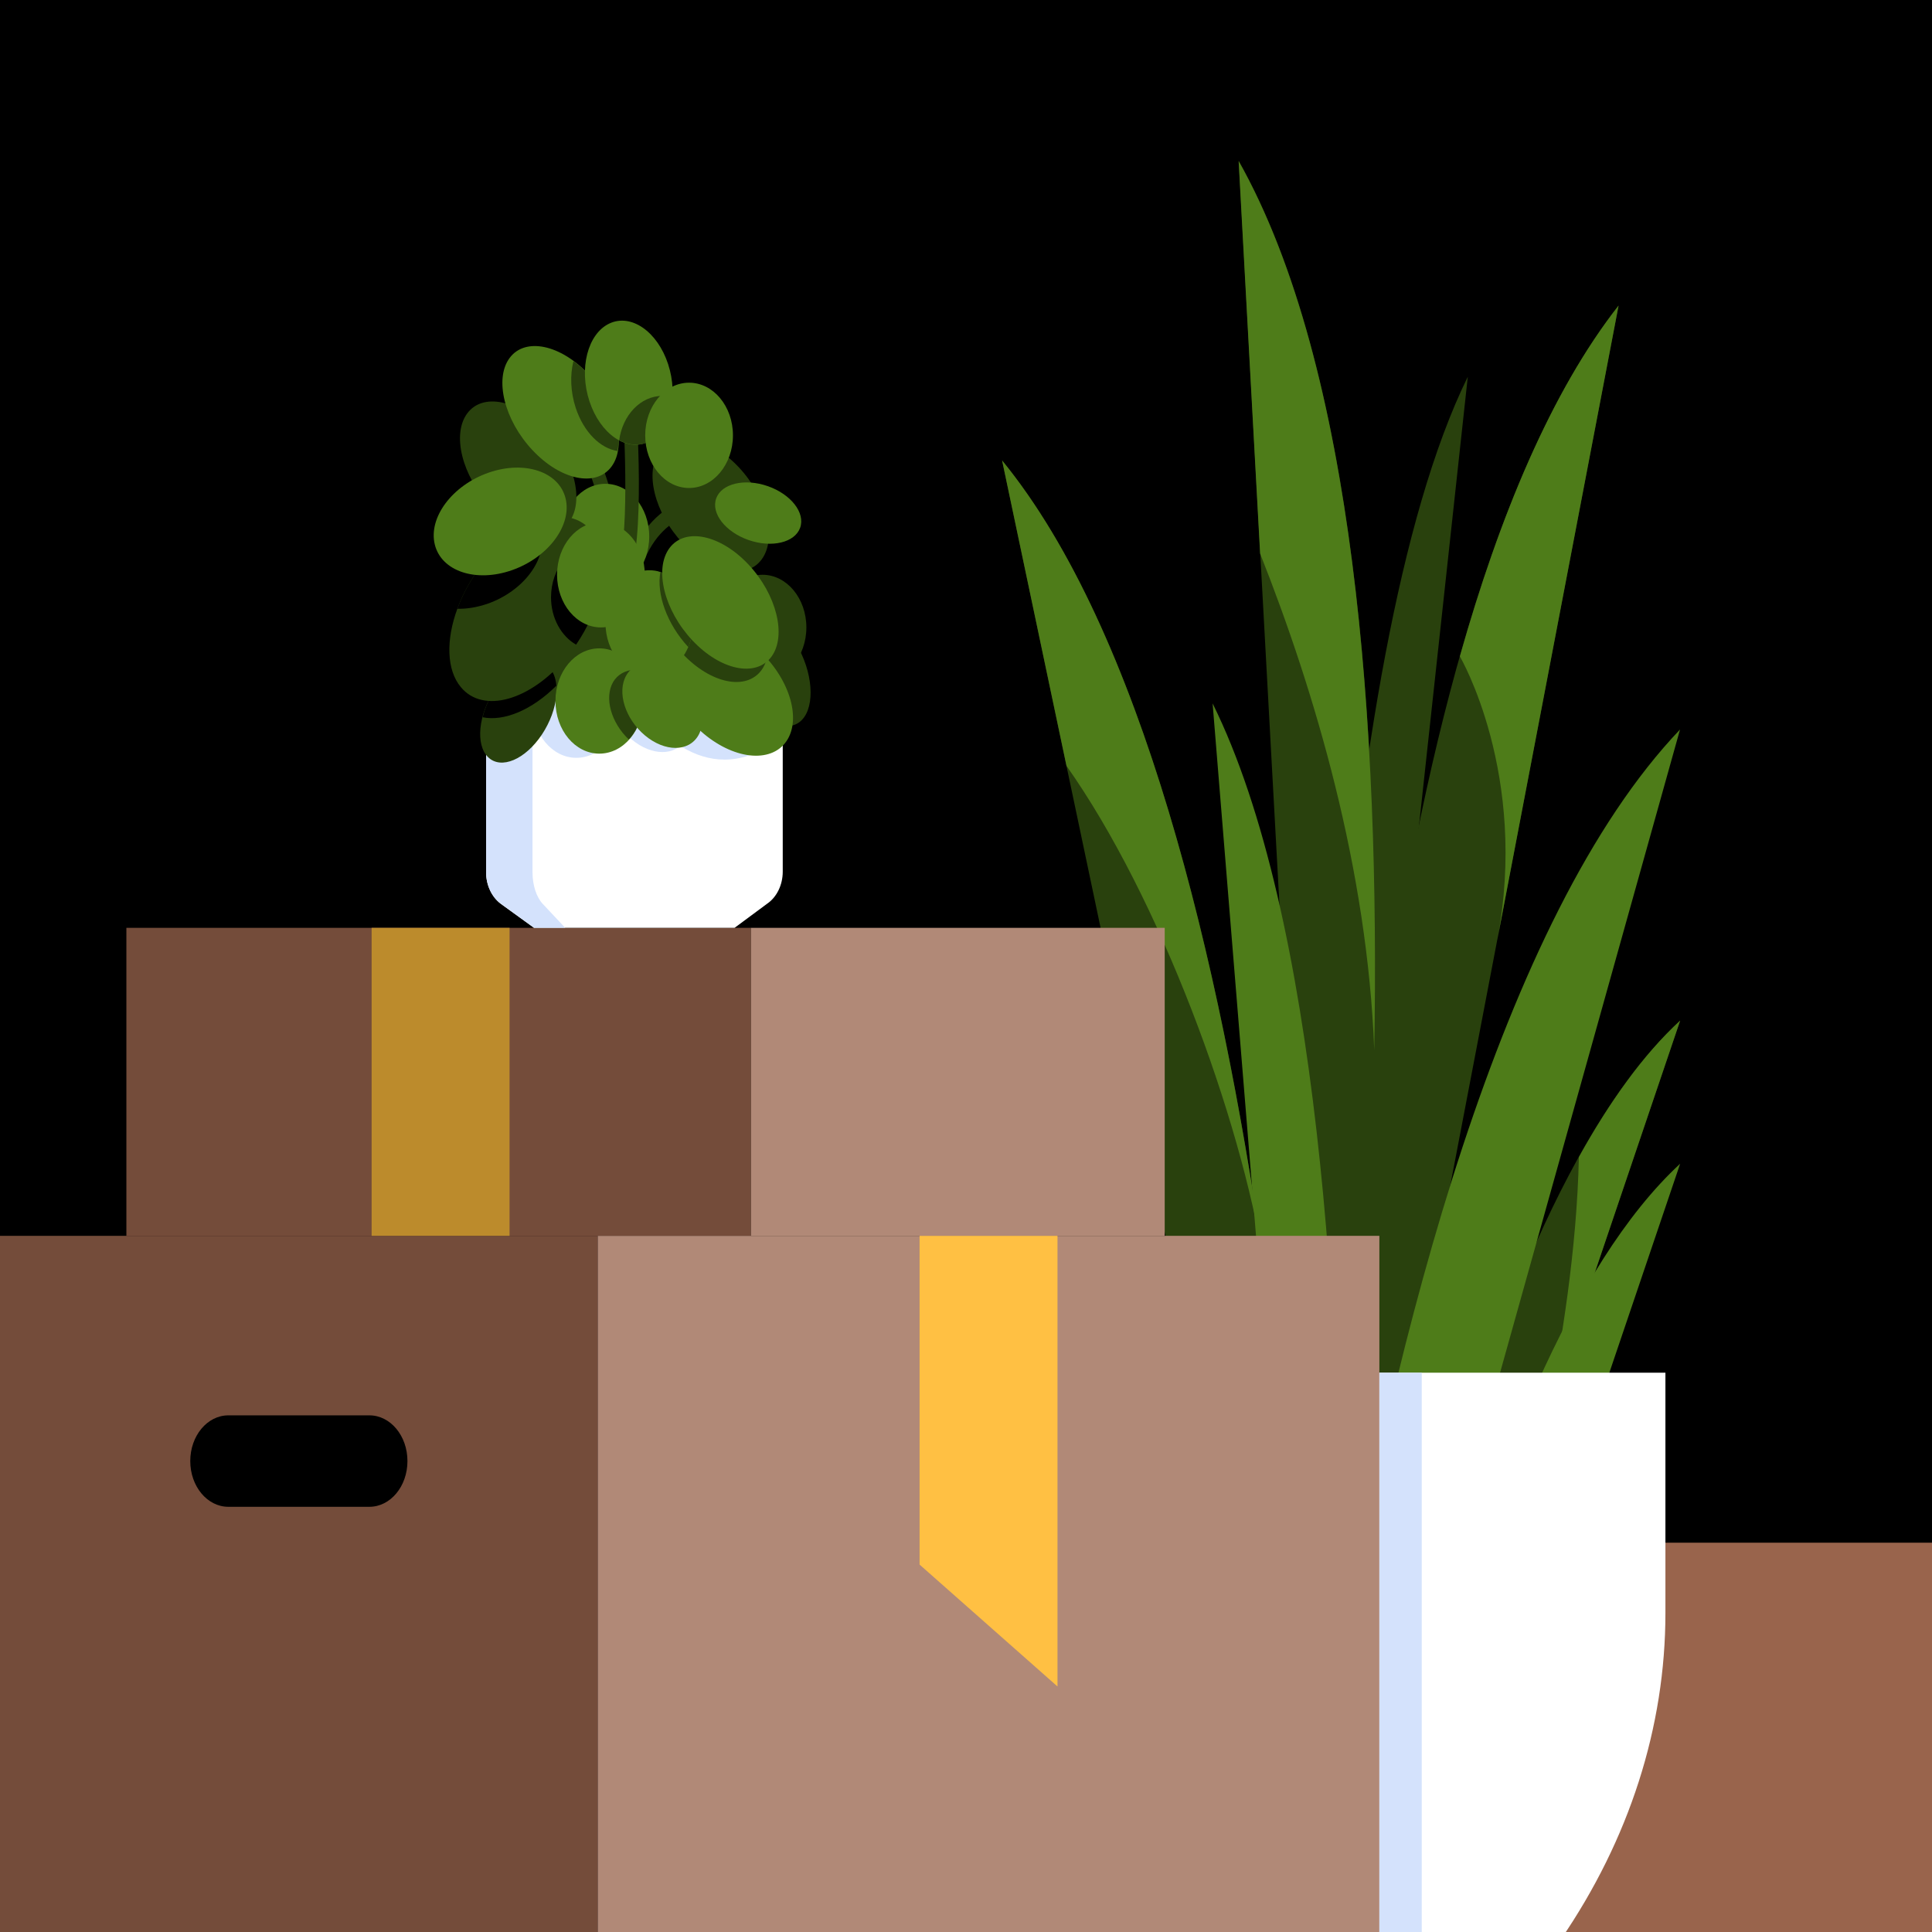 <svg width="48" height="48" viewBox="0 0 48 48" fill="none" xmlns="http://www.w3.org/2000/svg">
<rect x="0" y="0" width="48" height="48" fill="#808080" stroke="none"/>
<g clip-path="url(#clip0_374:9435)">
<rect width="48" height="48" fill="black"/>
<path d="M48 38.328H28.94V48.192H48V38.328Z" fill="#99644C"/>
<path d="M33.663 41.836L40.213 7.592C34.403 15.02 33.263 33.856 33.04 41.772C33.25 41.788 33.46 41.808 33.663 41.836Z" fill="#29410D"/>
<path d="M32.997 41.28L36.467 9.36C33.04 16.344 32.63 33.868 32.617 41.228C32.743 41.24 32.87 41.256 32.997 41.28Z" fill="#29410D"/>
<path d="M37.18 38.824L41.743 25.356C39.027 27.868 37.01 33.152 35.607 38.284C36.147 38.42 36.673 38.6 37.18 38.824Z" fill="#29410D"/>
<path d="M41.743 25.356C40.823 26.204 39.987 27.376 39.227 28.748C39.177 31.04 38.79 33.408 38.453 35.072L41.743 25.356Z" fill="#4E7C19"/>
<path d="M37.197 23.368L40.213 7.592C38.54 9.728 37.257 12.812 36.27 16.308C36.27 16.308 37.987 19.236 37.197 23.368Z" fill="#4E7C19"/>
<path d="M35.027 42.116L41.74 18.124C37.293 22.792 34.643 33.22 33.153 41.78C33.797 41.836 34.423 41.948 35.027 42.116Z" fill="#4E7C19"/>
<path d="M37.18 42.38L41.743 28.912C39.027 31.424 37.01 36.708 35.607 41.84C36.147 41.976 36.673 42.16 37.18 42.38Z" fill="#4E7C19"/>
<path d="M33.01 41.768C33.627 36.908 36.21 13.664 30.777 4L32.843 41.76C32.897 41.76 32.953 41.764 33.01 41.768Z" fill="#29410D"/>
<path d="M30.773 4L31.307 13.752C32.667 17.188 33.973 21.584 34.143 26.092C34.283 18.088 33.66 9.128 30.773 4Z" fill="#4E7C19"/>
<path d="M32.42 40.82C31.733 31.728 29.88 17.536 24.897 11.44L31.043 40.604C31.513 40.644 31.97 40.72 32.42 40.82Z" fill="#29410D"/>
<path d="M24.897 11.44L26.497 19.028C28.82 22.316 30.827 27.776 31.403 31.408C30.303 23.792 28.353 15.668 24.897 11.44Z" fill="#4E7C19"/>
<path d="M32.467 40.776C32.763 40.756 33.057 40.76 33.347 40.776C33.333 32.8 32.737 22.748 30.127 17.476L32.03 40.82C32.177 40.804 32.32 40.784 32.467 40.776Z" fill="#4E7C19"/>
<path d="M28.94 34.104H41.377V40.072C41.377 42.908 40.48 45.7 38.773 48.192H28.94V34.104Z" fill="white"/>
<path d="M18.657 23.052H3.14V30.704H18.657V23.052Z" fill="#744C3A"/>
<path d="M14.85 30.704H0V48.192H14.85V30.704Z" fill="#744C3A"/>
<path d="M34.27 30.704H14.85V48.192H34.27V30.704Z" fill="#B18977"/>
<path d="M28.937 23.052H18.657V30.704H28.937V23.052Z" fill="#B18977"/>
<path d="M5.673 37.436H9.177C9.7 37.436 10.123 36.928 10.123 36.3C10.123 35.672 9.7 35.164 9.177 35.164H5.673C5.15 35.164 4.727 35.672 4.727 36.3C4.727 36.928 5.15 37.436 5.673 37.436Z" fill="black"/>
<path d="M12.66 23.052H9.233V30.704H12.66V23.052Z" fill="#BC8B2C"/>
<path d="M26.273 41.9L22.847 38.872V30.704H26.273V41.9Z" fill="#FFC043"/>
<path d="M15.463 15.568C15.323 12.624 17.25 12.352 17.27 12.352L17.303 12.748C17.237 12.756 15.673 12.992 15.793 15.544L15.463 15.568Z" fill="#29410D"/>
<path d="M15.927 18.344H15.593C15.593 12.9 14.2 10.74 14.187 10.72L14.447 10.468C14.51 10.56 15.927 12.74 15.927 18.344Z" fill="#29410D"/>
<path d="M15.65 19.348C15.65 19.316 15.613 16.116 13.763 14.944L13.92 14.592C15.947 15.88 15.983 19.208 15.983 19.348H15.65Z" fill="#29410D"/>
<path d="M19.85 16.12C20.23 16.84 20.237 17.656 19.863 17.94C19.62 18.124 19.277 18.04 18.963 17.756C18.793 17.608 18.633 17.4 18.5 17.148C18.343 16.856 18.253 16.548 18.22 16.268C18.173 15.856 18.263 15.496 18.483 15.328C18.857 15.044 19.47 15.4 19.85 16.12Z" fill="#29410D"/>
<path d="M19.447 21.656V17.692H12.077V21.672C12.077 21.992 12.217 22.288 12.443 22.456L13.267 23.052H18.25L19.06 22.452C19.3 22.288 19.447 21.984 19.447 21.656Z" fill="white"/>
<path d="M13.23 21.672V17.692H12.077V21.672C12.077 21.992 12.217 22.288 12.447 22.456L13.27 23.052H14.043L13.483 22.456C13.327 22.288 13.23 21.992 13.23 21.672Z" fill="#D4E2FC"/>
<path d="M14.32 18.828C14.922 18.828 15.41 18.242 15.41 17.52C15.41 16.798 14.922 16.212 14.32 16.212C13.718 16.212 13.23 16.798 13.23 17.52C13.23 18.242 13.718 18.828 14.32 18.828Z" fill="#D4E2FC"/>
<path d="M18.983 18.124C18.983 17.4 18.494 16.816 17.893 16.816H15.594C15.713 17.472 16.963 19.32 18.6 18.772C18.6 18.772 18.983 18.684 18.983 18.124Z" fill="#D4E2FC"/>
<path d="M17.025 18.377C17.264 17.965 17.057 17.297 16.563 16.884C16.069 16.471 15.475 16.47 15.236 16.881C14.997 17.293 15.204 17.961 15.698 18.374C16.192 18.787 16.786 18.788 17.025 18.377Z" fill="#D4E2FC"/>
<path d="M14.194 17.308C14.796 17.308 15.284 16.723 15.284 16C15.284 15.278 14.796 14.692 14.194 14.692C13.591 14.692 13.104 15.278 13.104 16C13.104 16.723 13.591 17.308 14.194 17.308Z" fill="#29410D"/>
<path d="M18.944 16.896C19.546 16.896 20.034 16.31 20.034 15.588C20.034 14.866 19.546 14.28 18.944 14.28C18.341 14.28 17.854 14.866 17.854 15.588C17.854 16.31 18.341 16.896 18.944 16.896Z" fill="#29410D"/>
<path d="M15.04 14.636C15.642 14.636 16.13 14.05 16.13 13.328C16.13 12.606 15.642 12.02 15.04 12.02C14.438 12.02 13.95 12.606 13.95 13.328C13.95 14.05 14.438 14.636 15.04 14.636Z" fill="#4E7C19"/>
<path d="M19.572 18.362C19.92 17.762 19.549 16.729 18.742 16.055C17.936 15.38 16.999 15.32 16.651 15.92C16.303 16.52 16.674 17.553 17.481 18.227C18.287 18.902 19.224 18.962 19.572 18.362Z" fill="#4E7C19"/>
<path d="M18.92 16.648C18.983 16.564 19.023 16.464 19.053 16.356C18.96 16.252 18.857 16.148 18.744 16.056C17.953 15.396 17.044 15.328 16.68 15.892C16.764 16.016 16.857 16.132 16.96 16.244C17.657 16.984 18.537 17.168 18.92 16.648Z" fill="#29410D"/>
<path d="M13.463 18.25C13.876 17.629 13.951 16.875 13.629 16.566C13.307 16.257 12.71 16.51 12.296 17.131C11.882 17.752 11.808 18.506 12.13 18.815C12.452 19.124 13.049 18.871 13.463 18.25Z" fill="#29410D"/>
<path d="M12.297 17.132C12.15 17.352 12.047 17.592 11.99 17.82C12.52 17.928 13.213 17.644 13.823 17.036C13.807 16.84 13.743 16.676 13.63 16.568C13.307 16.26 12.71 16.512 12.297 17.132Z" fill="black"/>
<path d="M14.073 16.336C13.18 17.408 12.003 17.74 11.45 17.072C11.09 16.64 11.08 15.892 11.363 15.124C11.513 14.712 11.75 14.296 12.063 13.92C12.423 13.484 12.833 13.172 13.227 12.996C13.807 12.74 14.357 12.784 14.687 13.184C15.24 13.852 14.967 15.26 14.073 16.336Z" fill="#29410D"/>
<path d="M12.113 15C11.853 15.088 11.597 15.132 11.363 15.124C11.513 14.712 11.75 14.296 12.063 13.92C12.423 13.484 12.833 13.172 13.227 12.996C13.297 13.044 13.363 13.1 13.423 13.168C13.43 13.184 13.437 13.196 13.443 13.216C13.603 13.888 13.01 14.684 12.113 15Z" fill="black"/>
<path d="M18.923 13.899C19.308 13.379 19.053 12.353 18.354 11.608C17.655 10.863 16.776 10.681 16.391 11.201C16.006 11.721 16.261 12.747 16.96 13.492C17.659 14.238 18.538 14.42 18.923 13.899Z" fill="#29410D"/>
<path d="M15.607 14.384L15.32 14.18C15.643 13.532 15.527 10.836 15.457 9.852L15.79 9.816C15.817 10.192 16.043 13.508 15.607 14.384Z" fill="#29410D"/>
<path d="M14.14 12.97C14.525 12.449 14.271 11.423 13.571 10.678C12.872 9.933 11.993 9.751 11.608 10.271C11.223 10.791 11.478 11.817 12.177 12.562C12.876 13.308 13.755 13.49 14.14 12.97Z" fill="#29410D"/>
<path d="M15.193 11.592C15.578 11.072 15.323 10.046 14.624 9.301C13.925 8.556 13.046 8.374 12.661 8.894C12.276 9.414 12.53 10.44 13.23 11.185C13.929 11.93 14.808 12.113 15.193 11.592Z" fill="#4E7C19"/>
<path d="M14.623 9.3C14.503 9.172 14.377 9.064 14.247 8.972C14.16 9.32 14.173 9.732 14.303 10.132C14.503 10.74 14.92 11.144 15.343 11.204C15.447 10.652 15.177 9.888 14.623 9.3Z" fill="#29410D"/>
<path d="M16.105 10.978C16.644 10.722 16.865 9.857 16.599 9.046C16.332 8.234 15.678 7.783 15.139 8.038C14.599 8.294 14.378 9.159 14.645 9.97C14.912 10.782 15.566 11.233 16.105 10.978Z" fill="#4E7C19"/>
<path d="M16.107 10.98C16.463 10.812 16.677 10.38 16.707 9.872C16.627 9.848 16.543 9.836 16.457 9.836C15.913 9.836 15.467 10.316 15.383 10.94C15.617 11.06 15.87 11.088 16.107 10.98Z" fill="#29410D"/>
<path d="M17.22 15.476C17.22 15.692 17.177 15.896 17.1 16.076C16.92 16.496 16.553 16.788 16.134 16.788C15.53 16.788 15.043 16.2 15.043 15.476C15.043 14.756 15.53 14.168 16.134 14.168C16.227 14.168 16.32 14.18 16.407 14.212C16.873 14.356 17.22 14.868 17.22 15.476Z" fill="#4E7C19"/>
<path d="M17.22 15.476C17.22 15.692 17.177 15.896 17.1 16.076C16.563 15.496 16.307 14.752 16.407 14.212C16.873 14.356 17.22 14.868 17.22 15.476Z" fill="#29410D"/>
<path d="M14.883 13.544C14.85 13.54 14.817 13.532 14.78 13.532C14.177 13.532 13.69 14.116 13.69 14.84C13.69 15.36 13.947 15.808 14.313 16.016C14.89 15.172 15.11 14.196 14.883 13.544Z" fill="black"/>
<path d="M14.93 15.588C15.532 15.588 16.02 15.003 16.02 14.28C16.02 13.558 15.532 12.972 14.93 12.972C14.328 12.972 13.84 13.558 13.84 14.28C13.84 15.003 14.328 15.588 14.93 15.588Z" fill="#4E7C19"/>
<path d="M12.722 14.165C13.62 13.849 14.215 13.051 14.052 12.384C13.889 11.716 13.029 11.431 12.131 11.746C11.234 12.062 10.639 12.859 10.802 13.527C10.965 14.195 11.825 14.48 12.722 14.165Z" fill="#4E7C19"/>
<path d="M19.165 16.317C19.549 15.796 19.295 14.77 18.596 14.025C17.896 13.28 17.017 13.098 16.632 13.618C16.247 14.138 16.502 15.164 17.201 15.909C17.9 16.654 18.779 16.837 19.165 16.317Z" fill="#4E7C19"/>
<path d="M14.89 18.724C15.492 18.724 15.98 18.139 15.98 17.416C15.98 16.694 15.492 16.108 14.89 16.108C14.288 16.108 13.8 16.694 13.8 17.416C13.8 18.139 14.288 18.724 14.89 18.724Z" fill="#4E7C19"/>
<path d="M15.977 17.416C15.977 17.124 15.893 16.856 15.76 16.64C15.54 16.652 15.347 16.752 15.233 16.944C15.007 17.336 15.183 17.956 15.623 18.372C15.843 18.132 15.977 17.796 15.977 17.416Z" fill="#29410D"/>
<path d="M17.349 18.273C17.588 17.862 17.382 17.194 16.888 16.781C16.394 16.368 15.8 16.366 15.561 16.778C15.322 17.189 15.529 17.858 16.023 18.271C16.517 18.684 17.11 18.685 17.349 18.273Z" fill="#4E7C19"/>
<path d="M19.898 13.044C19.973 12.657 19.559 12.21 18.973 12.046C18.386 11.882 17.85 12.063 17.775 12.451C17.7 12.838 18.114 13.285 18.7 13.449C19.287 13.613 19.823 13.432 19.898 13.044Z" fill="#4E7C19"/>
<path d="M17.12 12.124C17.722 12.124 18.21 11.538 18.21 10.816C18.21 10.094 17.722 9.508 17.12 9.508C16.518 9.508 16.03 10.094 16.03 10.816C16.03 11.538 16.518 12.124 17.12 12.124Z" fill="#4E7C19"/>
<path d="M35.323 34.104H34.27V48.192H35.323V34.104Z" fill="#D4E2FC"/>
</g>
<defs>
<clipPath id="clip0_374:9435">
<rect width="48" height="48" fill="white"/>
</clipPath>
</defs>
</svg>

